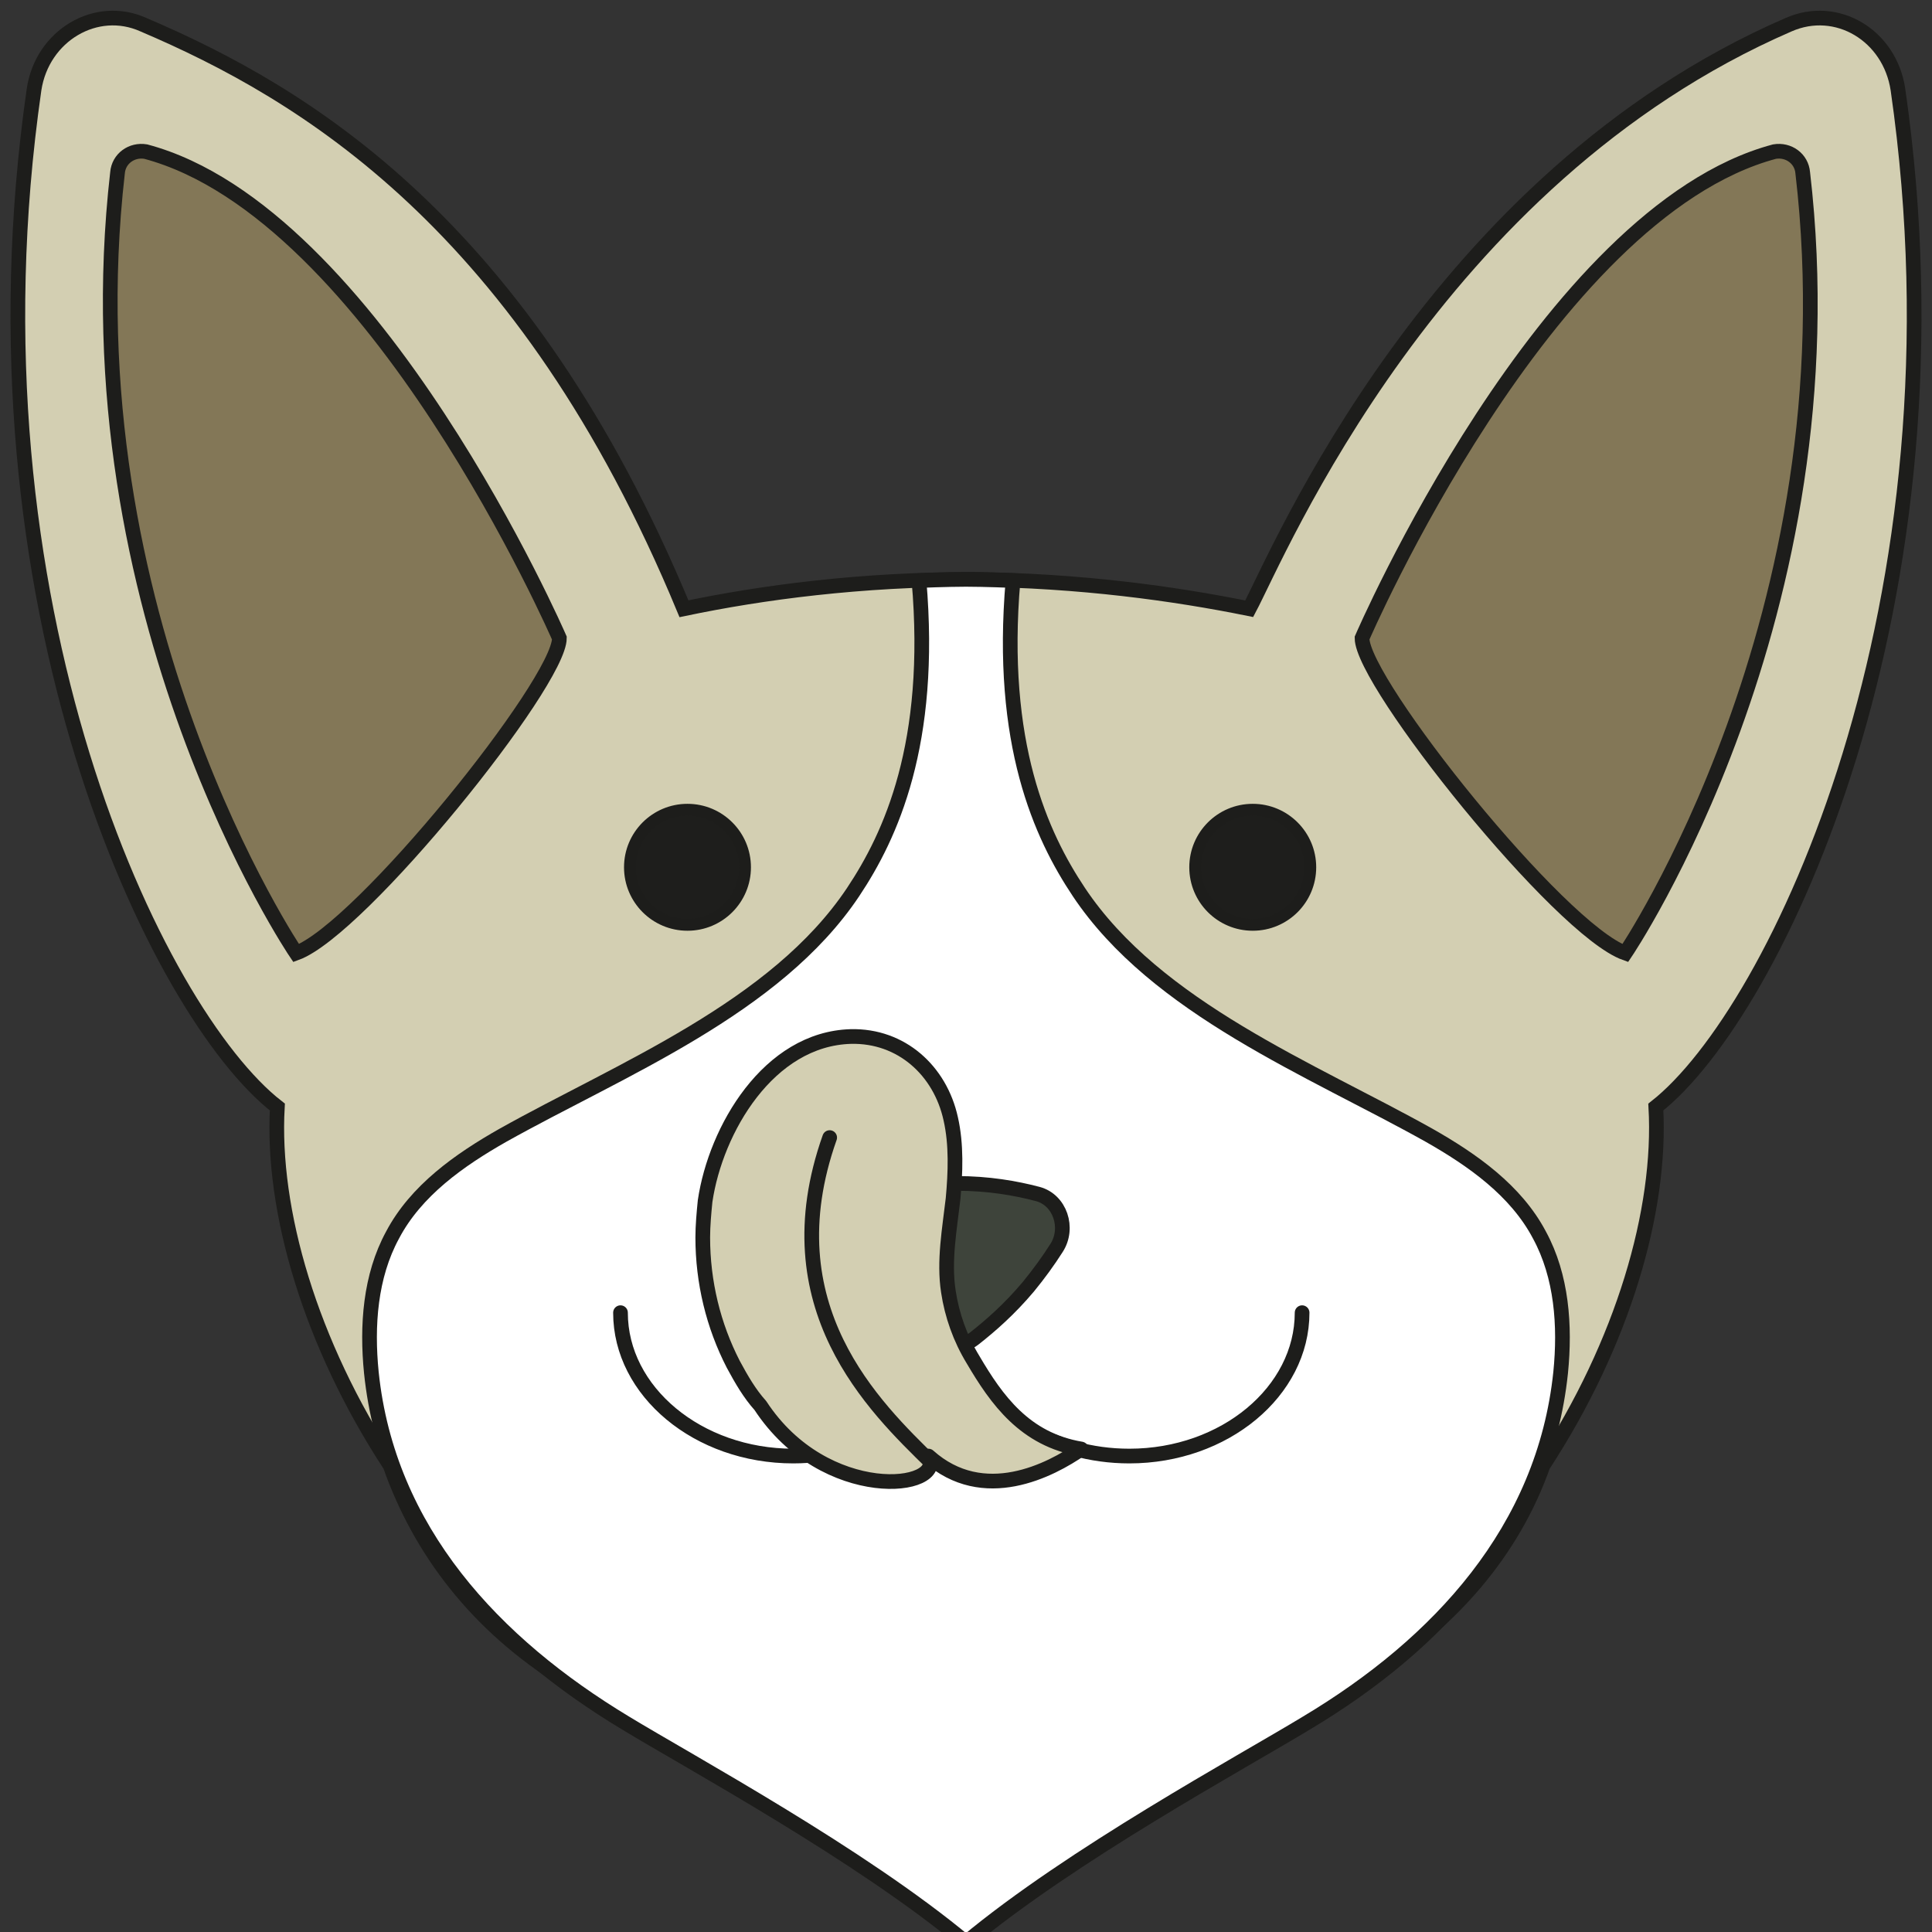 <?xml version="1.0" encoding="utf-8"?>
<!-- Generator: Adobe Illustrator 27.8.1, SVG Export Plug-In . SVG Version: 6.00 Build 0)  -->
<svg version="1.1" id="Calque_2_00000074404249738945484920000014155130991928746924_"
	 xmlns="http://www.w3.org/2000/svg" xmlns:xlink="http://www.w3.org/1999/xlink" x="0px" y="0px" viewBox="0 0 164.4 164.4"
	 style="enable-background:new 0 0 164.4 164.4;" xml:space="preserve">
<rect x="0" y="0" width="164.4" height="164.4" fill="#333333" stroke="none"/>
<style type="text/css">
	.st0{fill:#D3CFB2;stroke:#1D1D1B;stroke-width:1.25;stroke-linecap:round;stroke-miterlimit:10;}
	.st1{fill:#FFFFFF;stroke:#1D1D1B;stroke-width:1.25;stroke-linecap:round;stroke-miterlimit:10;}
	.st2{fill:#1E1E1C;stroke:#1D1D1B;stroke-miterlimit:10;}
	.st3{fill:#837757;stroke:#1D1D1B;stroke-width:1.25;stroke-linecap:round;stroke-miterlimit:10;}
	.st4{fill:none;stroke:#1D1D1B;stroke-width:1.25;stroke-linecap:round;stroke-miterlimit:10;}
	.st5{fill:#3E443B;stroke:#1D1D1B;stroke-width:1.25;stroke-miterlimit:10;}
	.st6{fill:#D3CFB2;stroke:#1D1D1B;stroke-width:1.25;stroke-linecap:round;stroke-linejoin:round;}
</style>
<path class="st0" d="M161.5,7.6c-0.7-4.6-5.2-7.3-9.3-5.5c-30.2,13.1-43.4,45-45.9,49.7c-6.4-1.3-14.4-2.4-23.5-2.5
	c-9.6,0-17.9,1.1-24.6,2.5C44.6,19,25.8,7.9,12.2,2.1C8.2,0.3,3.6,3,2.9,7.6c-6.3,43.7,10.4,78.6,20.7,86.6
	c-0.5,8.8,2.8,20.1,9.6,30.5c5,14.2,19.2,26,47.1,26c0.4,0,0.7,0,1.1,0c0.4,0,0.7,0,1.1,0c27.8,0,43.8-11.8,48.8-26
	c6.8-10.4,10.1-21.7,9.6-30.5C151.1,86.2,167.8,51.3,161.5,7.6z"/>
<path class="st1" d="M131,105.1c-2-3.8-5.7-6.4-9.4-8.5c-10-5.6-23.2-10.8-29.8-20.7c-3.2-4.8-6.8-12.6-5.6-26.5c0,0-2.4-0.1-4-0.1
	c-1.6,0-4,0.1-4,0.1c1.2,13.9-2.4,21.7-5.6,26.5C66,85.8,52.8,91,42.8,96.6c-3.7,2.1-7.4,4.7-9.4,8.5c-1.9,3.5-2.2,7.7-1.8,11.7
	c1.4,13.5,10.5,23.1,21.6,29.8c5.6,3.4,20,11.2,29,18.7c9-7.5,23.4-15.3,29-18.7c11.2-6.7,20.2-16.4,21.6-29.8
	C133.2,112.8,132.9,108.6,131,105.1z"/>
<circle class="st2" cx="58.5" cy="73.8" r="4.9"/>
<circle class="st2" cx="106.6" cy="73.8" r="4.9"/>
<path class="st3" d="M25.2,81.1c0,0-19.5-28.8-15.2-66.4c0.1-1.2,1.2-2,2.4-1.8c19.5,5.2,35.2,41.4,35.2,41.4
	C47.6,58.1,30.7,79.1,25.2,81.1L25.2,81.1z"/>
<path class="st3" d="M138.3,81.1c0,0,19.5-28.8,15.1-66.4c-0.1-1.2-1.2-2-2.4-1.8c-19.5,5.2-35.1,41.4-35.1,41.4
	C115.9,58.1,132.7,79.1,138.3,81.1L138.3,81.1z"/>
<path class="st4" d="M81.8,114.4c-0.2-0.9-0.4-1.8-0.4-2.7"/>
<path class="st4" d="M110.8,111.7c0,6.7-6.6,12.2-14.7,12.2c-3.3,0-6.3-0.9-8.8-2.4c-2.8-1.7-4.8-4.2-5.6-7.1"/>
<path class="st4" d="M52.8,111.7c0,6.7,6.6,12.2,14.7,12.2c3.2,0,6.2-0.9,8.6-2.3"/>
<path class="st4" d="M82.2,111.7c0,0.9-0.1,1.9-0.4,2.7"/>
<path class="st5" d="M72.7,106.1c-0.8-1.7,0-3.8,1.7-4.3c1.9-0.6,4.2-1.1,7-1.1c2.7,0,5,0.4,6.9,0.9c1.9,0.5,2.7,2.9,1.6,4.6
	c-0.7,1.1-1.5,2.2-2.4,3.3c-1.6,1.9-3.2,3.3-4.6,4.4c-0.9,0.7-2,0.8-3,0.2c-1.4-0.9-3.2-2.3-4.9-4.4
	C73.9,108.5,73.2,107.3,72.7,106.1L72.7,106.1z"/>
<path class="st6" d="M62.4,116.1c-1.7-3.3-2.6-7-2.6-10.8c0-1,0.1-2.1,0.2-3.1c0.9-6.1,5.4-13.8,12.4-14c4.3-0.1,7.6,2.9,8.5,7
	c0.5,2.2,0.4,4.6,0.2,6.8c-0.3,2.6-0.8,5.3-0.4,7.9c0.3,2,1,4,2.1,5.8c2,3.4,4.4,6.8,9.2,7.6c-2.6,1.8-8.3,4.8-13,0.6
	c1.6,2.9-8.8,4.1-14.3-4.3C63.8,118.6,63.1,117.4,62.4,116.1L62.4,116.1z"/>
<path class="st4" d="M79.3,124.5c-4.9-4.8-13.8-13.3-8.7-27.7"/>
</svg>
